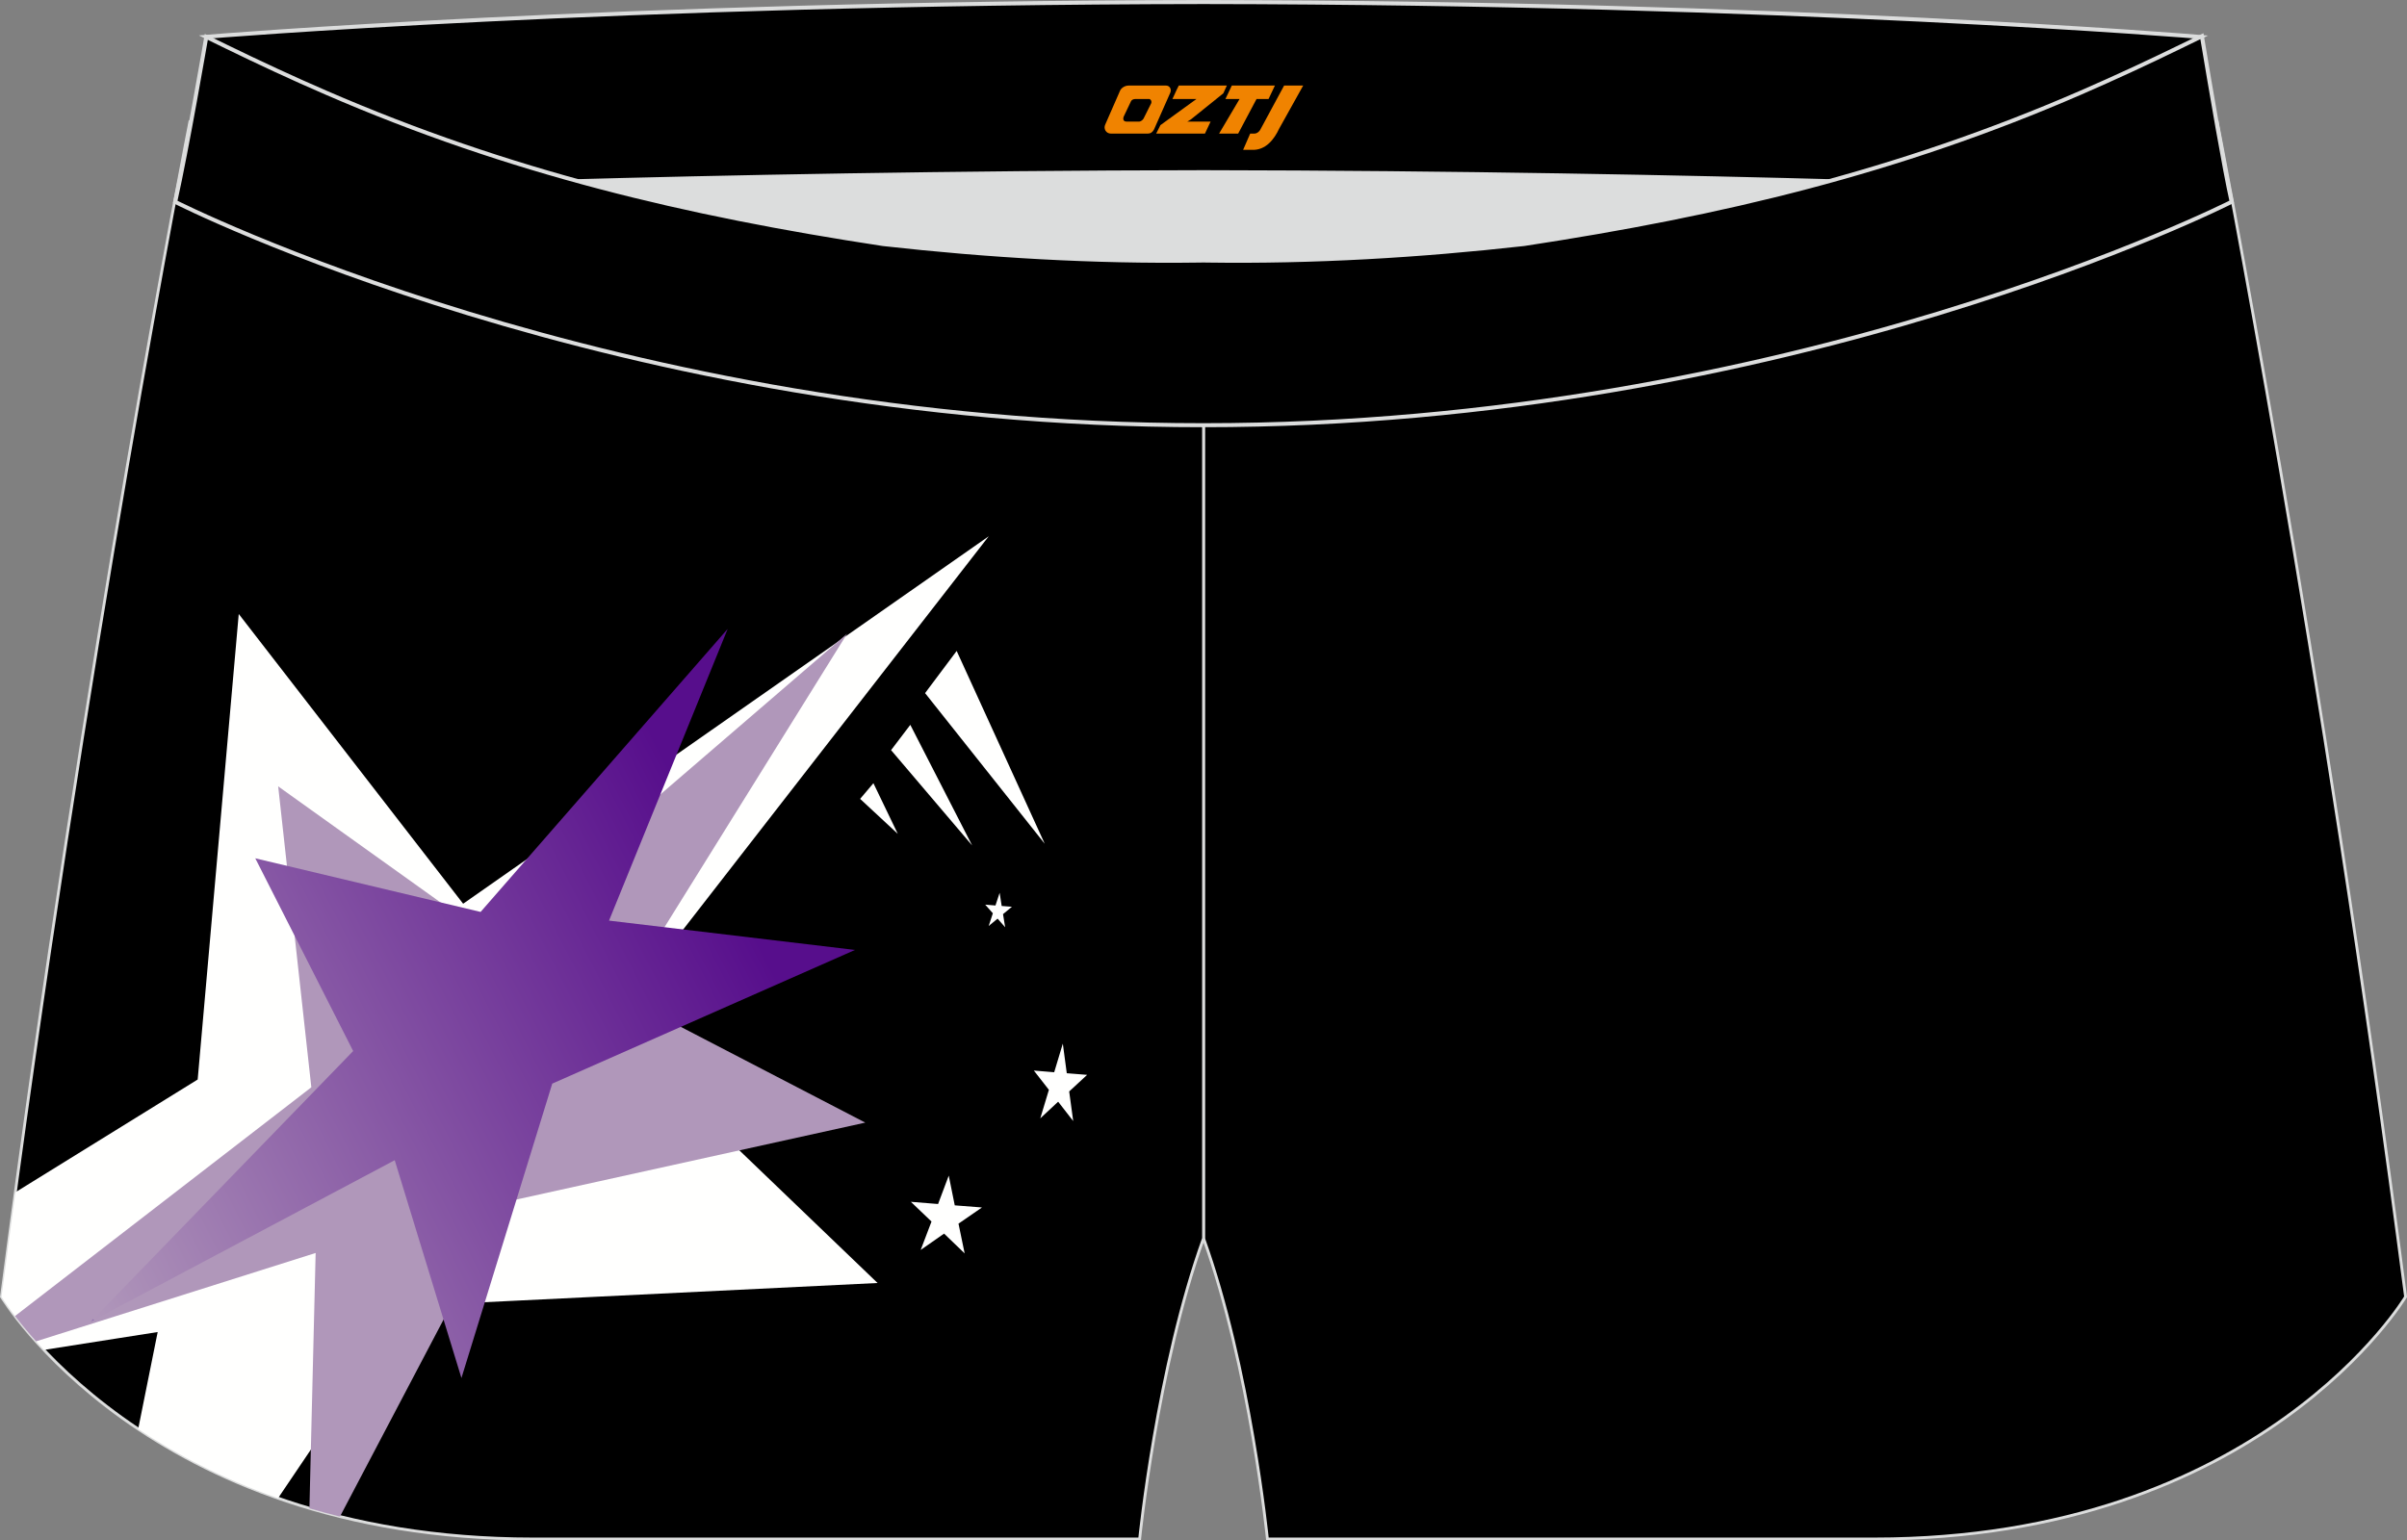 <?xml version="1.0" encoding="utf-8"?>
<!-- Generator: Adobe Illustrator 22.0.0, SVG Export Plug-In . SVG Version: 6.00 Build 0)  -->
<svg xmlns="http://www.w3.org/2000/svg" xmlns:xlink="http://www.w3.org/1999/xlink" version="1.1" id="图层_1" x="0px" y="0px" width="340.57px" height="218.02px" viewBox="0 0 340.57 218.02" enable-background="new 0 0 340.57 218.02" xml:space="preserve">
<rect x="0" y="0" width="340.57" height="218.02" fill="#808080" stroke="none"/>
<g>
	<path stroke="#DCDDDD" stroke-width="0.4" stroke-miterlimit="22.926" d="M217.19,46.33c38.19-5.81,64.25-13.27,96.54-29.03   c0,0,14.83,75.21,26.64,166.24c0,0-20.45,34.28-75.19,34.28s-85.85,0-85.85,0s-2.44-24.27-9.04-42.56V60.19l0.44-11.42l-0.44,11.42   V48.76C186.03,48.97,201.66,48.08,217.19,46.33z"/>
	<path fill="#DCDDDD" d="M217.19,46.33c32.31-4.91,55.94-11.01,82-22.32c-85.24-3.77-172.56-3.77-257.8,0   c26.06,11.3,49.69,17.4,82,22.32C152.9,49.65,187.67,49.65,217.19,46.33z"/>
	<path stroke="#DCDDDD" stroke-width="0.4" stroke-miterlimit="22.926" d="M123.39,46.33C85.2,40.53,59.14,33.06,26.85,17.3   c0,0-14.83,75.21-26.64,166.24c0,0,20.45,34.28,75.19,34.28s85.85,0,85.85,0s2.44-24.27,9.04-42.56V60.19l-0.44-11.42l0.44,11.42   V48.76C154.54,48.97,138.91,48.08,123.39,46.33z"/>
	<path fill="#FFFFFE" d="M19.55,202.26l2.76-13.73l-16.1,2.53c-4.12-4.38-6-7.51-6-7.51c0.65-4.98,1.3-9.92,1.97-14.8l25.79-15.96   l5.81-65.89l31.75,41.01L139.9,75.9l-53.75,69.19l38.02,36.5l-66.46,3.25l-18.37,27.21C31.45,209.29,24.89,205.82,19.55,202.26z"/>
	<path fill="#B097BA" d="M43.78,213.48l0.88-36.14L5.1,189.85c-1.23-1.37-2.22-2.59-2.98-3.58l41.93-32.38l-4.69-42.59l30.26,21.64   l50.24-43.25l-31.91,51.3l34.48,17.9l-50.92,11.23L48.1,214.65C46.62,214.29,45.19,213.89,43.78,213.48z"/>
	
		<linearGradient id="SVGID_1_" gradientUnits="userSpaceOnUse" x1="-987.052" y1="-316.95" x2="-890.696" y2="-365.97" gradientTransform="matrix(1 0 0 1 996.485 496.207)">
		<stop offset="0" style="stop-color:#8564A9"/>
		<stop offset="0" style="stop-color:#BDA3CD"/>
		<stop offset="0" style="stop-color:#B097BA"/>
		<stop offset="1" style="stop-color:#570E8C"/>
	</linearGradient>
	<polygon fill="url(#SVGID_1_)" points="65.29,195.04 55.85,164.21 12.87,187.04 49.97,148.76 36.12,121.48 68,129.07 102.96,89.01    86.17,130.3 120.98,134.45 78.14,153.37  "/>
	<polygon fill="#FFFFFE" points="135.36,92.13 130.89,98.1 147.82,119.42  "/>
	<polygon fill="#FFFFFE" points="128.8,102.59 126.08,106.17 137.55,119.66  "/>
	<polygon fill="#FFFFFE" points="123.58,110.85 121.7,113.07 127.03,118.02  "/>
	<polygon fill="#FFFFFE" points="134.24,166.39 135.09,170.6 138.94,170.9 135.62,173.19 136.49,177.4 133.58,174.6 130.27,176.91    131.8,172.89 128.88,170.1 132.73,170.41  "/>
	<polygon fill="#FFFFFE" points="150.38,147.71 150.94,151.9 153.82,152.13 151.28,154.48 151.85,158.67 149.72,155.93    147.19,158.29 148.41,154.25 146.28,151.52 149.16,151.76  "/>
	<polygon fill="#FFFFFE" points="141.44,126.36 141.73,128.23 143.18,128.34 141.92,129.38 142.22,131.24 141.15,130.02    139.89,131.06 140.48,129.26 139.4,128.04 140.85,128.16  "/>
	<path stroke="#DCDDDD" stroke-width="0.567" stroke-miterlimit="22.926" d="M41.39,26.99c0,0,57.06-2.52,128.9-2.62   c71.84,0.1,128.9,2.62,128.9,2.62c4.74-2.06,7.2-19.34,12.17-21.76c0,0-58.04-4.85-141.07-4.94C87.25,0.38,29.19,5.21,29.19,5.21   C34.17,7.64,36.64,24.93,41.39,26.99z"/>
	<path stroke="#DCDDDD" stroke-width="0.567" stroke-miterlimit="22.926" d="M124.94,34.54c14.85,1.66,29.78,2.55,44.73,2.34   l0.61-0.01l0.61,0.01c14.95,0.21,29.88-0.68,44.73-2.34c28.02-4.27,52.81-10.15,78.82-21.44c4.73-2.06,9.42-4.23,14.05-6.49   l3.06-1.49c1.29,7.74,3.2,18.96,4.21,23.44c0,0-62.32,31.65-145.5,31.62C87.11,60.22,24.79,28.57,24.79,28.57   c1.61-7.15,4.4-23.35,4.4-23.35l0.29,0.14l2.58,1.26c4.64,2.26,9.32,4.44,14.06,6.49C72.14,24.39,96.92,30.27,124.94,34.54z"/>
	
</g>
<g>
	<path fill="#F08300" d="M181.69,12.11l-3.4,6.3c-0.2,0.3-0.5,0.5-0.8,0.5h-0.6l-1,2.3h1.2c2,0.1,3.2-1.5,3.9-3L184.39,12.11h-2.5L181.69,12.11z"/>
	<polygon fill="#F08300" points="174.49,12.11 ,180.39,12.11 ,179.49,14.01 ,177.79,14.01 ,175.19,18.91 ,172.49,18.91 ,175.39,14.01 ,173.39,14.01 ,174.29,12.11"/>
	<polygon fill="#F08300" points="168.49,17.21 ,167.99,17.21 ,168.49,16.91 ,173.09,13.21 ,173.59,12.11 ,166.79,12.11 ,166.49,12.71 ,165.89,14.01 ,168.69,14.01 ,169.29,14.01 ,164.19,17.71    ,163.59,18.91 ,170.19,18.91 ,170.49,18.91 ,171.29,17.21"/>
	<path fill="#F08300" d="M164.99,12.11H159.69C159.19,12.11,158.69,12.41,158.49,12.81L156.39,17.61C156.09,18.21,156.49,18.91,157.19,18.91h5.2c0.4,0,0.7-0.2,0.9-0.6L165.59,13.11C165.79,12.61,165.49,12.11,164.99,12.11z M162.89,14.61L161.79,16.81C161.59,17.11,161.29,17.21,161.19,17.21l-1.8,0C159.19,17.21,158.79,17.11,158.99,16.51l1-2.1c0.1-0.3,0.4-0.4,0.7-0.4h1.9   C162.79,14.01,162.99,14.31,162.89,14.61z"/>
</g>
</svg>